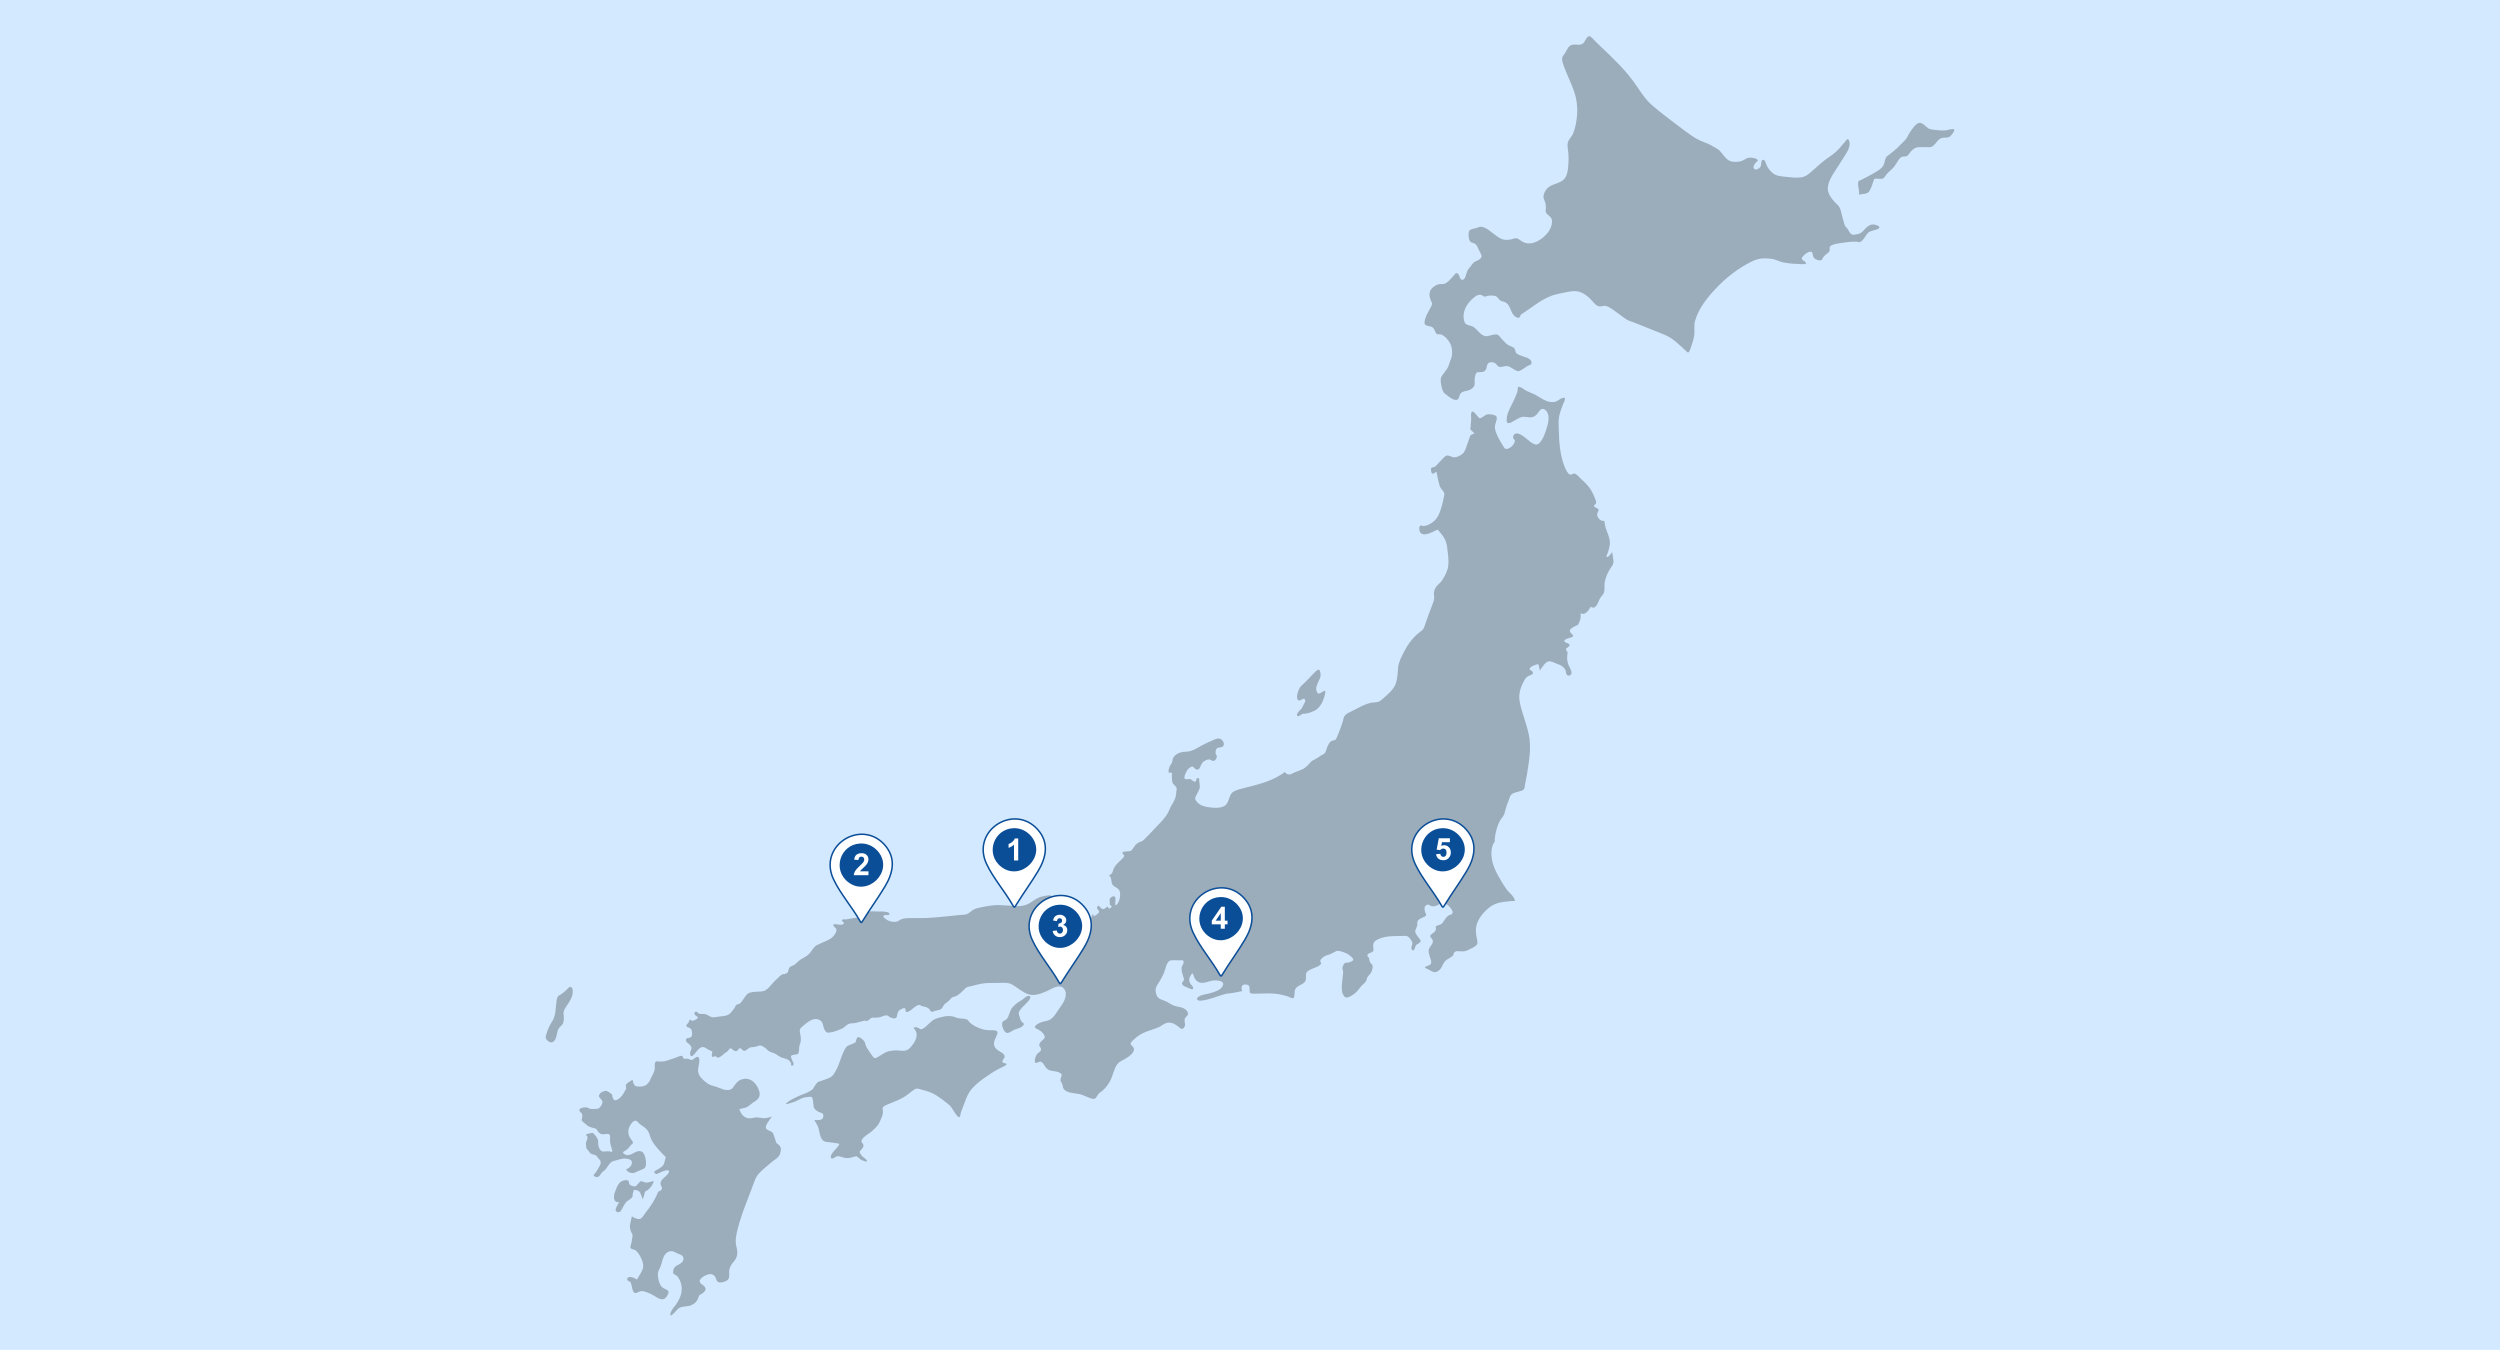<?xml version="1.0" encoding="UTF-8"?>
<svg id="_レイヤー_2" data-name="レイヤー 2" xmlns="http://www.w3.org/2000/svg" viewBox="0 0 980 529.15">
  <defs>
    <style>
      .cls-1 {
        fill: #0b4e98;
      }

      .cls-2 {
        fill: #9bacbb;
      }

      .cls-3 {
        fill: #fff;
      }

      .cls-4 {
        fill: #d3e9ff;
      }

      .cls-5 {
        fill: none;
        stroke: #0b4e98;
        stroke-linecap: round;
        stroke-linejoin: round;
        stroke-width: .6px;
      }
    </style>
  </defs>
  <g id="_レイヤー_1-2" data-name="レイヤー 1">
    <g>
      <rect class="cls-4" width="980" height="529.15"/>
      <path class="cls-2" d="M631.95,216.43c-.15.28-1.92,2.68-2.16,1.81-.14-.51.41-1.37.56-1.83.29-.88.52-1.89.67-2.8.29-1.77-.54-3.95-1.19-5.52-.51-1.25-.78-2.63-.97-3.97-.65.26-1.34-.1-1.84-.55-.98-.93-1.22-1.93-.54-3.1.57-.99-.34-1.13-1.07-1.56-1.17-.69-.29-.89.14-1.47.47-.64-.34-2.07-.59-2.69-.54-1.35-1.21-2.67-2.09-3.82-.96-1.27-2.22-2.33-3.35-3.43-.54-.51-1.77-2.1-2.64-1.85-.87.27-1.3.8-2.09-.08-.19-.23-.38-.47-.53-.73-.56-.88-.97-1.87-1.31-2.87-1.5-4.34-1.82-9.13-1.91-13.71-.04-1.7-.2-3.54.17-5.2.38-1.65.95-3.24,1.58-4.79.16-.36,1.08-1.97.52-2.27-.87-.46-2.62,1.19-3.5,1.44-2.84.81-5.3-1.15-7.66-2.52-1.11-.65-2.31-.97-3.46-1.54-1.04-.52-2.1-1.51-3.22-1.79-.7-.17-.47,1.65-.67,2.1-.4.92-.76,1.85-1.16,2.76-.94,2.24-2.53,4.56-2.92,6.98-.08.51-.33,2.26.45,2.42.76.17,1.82-.62,2.45-.96.85-.45,1.68-1,2.58-1.33,1.45-.53,3.02.3,4.51-.05,1.27-.29,1.98-1.33,2.71-2.38.83-1.19,1.82-1.07,2.76,0,1.67,1.91.52,5.53-.16,7.66-.49,1.54-2.21,6.23-4.41,5.39-2.36-.91-3.92-3.38-6.36-4.17-1.07-.34-2.19.18-2.1,1.56.04.55.44.58.62.98.18.39-.08.93-.26,1.27-.55,1.03-1.5,1.86-2.59,2.12-1.19.26-1.35-.58-1.89-1.44-1.08-1.7-2.09-3.44-2.73-5.39-.33-1.02-.41-1.82-.14-2.86.25-.91,1.2-2.9-.03-3.37-1.03-.41-2.22-.66-3.32-.36-.96.26-1.76,1.31-2.71,1.43-.65.09-2.72-3.98-3.34-2.12-.26.74-.01,1.63-.04,2.41-.05,1.01-.15,2.01-.24,3.02-.04.42-.25.95.06,1.24.49.46.98.92,1.46,1.38-.6.28-1.51.43-1.74,1.12-.39,1.23-.81,2.44-1.27,3.65-.35.93-.74,2.45-1.52,3.12-1.19,1.01-3.03,1.94-4.52,1.26-.71-.32-1.58-.74-2.3-.23-.48.35-.92.81-1.34,1.24-.88.88-1.72,1.79-2.56,2.72-.47.53-1.86.25-1.81,1.14.03.5.03,1.23.38,1.63.38.46,1.44-.38,1.78-.64.35,1.86.7,3.76,1.26,5.58.36,1.13,1.31,1.73,1.75,2.75.22.49-.04,1.25-.14,1.75-.41,2.15-.96,4.31-1.77,6.32-.93,2.29-2.67,3.91-4.93,4.67-.45.16-.96.28-1.45.24-.29-.02-.63-.29-.92-.19-.72.23-.58,1.59-.4,2.15.74,2.25,3.48,1.09,4.93.45.66-.29,1.3-.6,1.94-.95.25-.14.8.65.97.84,1.61,1.77,2.64,3.53,2.94,5.98.29,2.35.7,4.91.45,7.29-.21,1.99-1.47,4.31-2.55,5.9-.63.93-1.6,1.47-2.23,2.4-.62.91-1.04,2.2-.8,3.33.34,1.58-.68,3.61-1.2,5.05-.69,1.89-1.45,3.77-2.09,5.69-.31.96-.62,2.34-1.44,2.97-.62.49-1.25.96-1.84,1.48-2.22,1.95-3.87,4.26-5.22,6.95-.93,1.86-2.09,3.94-2.29,6.08-.2,2.13-.21,4.2-.89,6.26-.78,2.32-2.89,4.04-4.61,5.59-.68.62-1.49,1.41-2.37,1.67-.78.22-1.65.15-2.44.3-2.93.51-5.61,2.27-8.29,3.56-.86.42-1.93.88-2.46,1.77-.39.67-.5,1.65-.74,2.38-.67,2.02-1.38,4.04-2.27,5.98-.28.62-.47,1.06-1.19,1.12-1.41.1-1.96,1.31-2.51,2.54-.29.66-.49,1.85-.94,2.4-.36.43-1.14.75-1.6,1.02-1,.65-2.03,1.4-3.12,1.86-.5.21-.9.77-1.26,1.16-.59.64-1.2,1.26-1.89,1.77-1.43,1.03-3.25,1.32-4.79,2.15-.56.31-1.18.59-1.82.39-.23-.08-1.48-.6-1.03-1.06-4.86,3.79-10.78,5.06-16.52,6.52-1.25.31-2.54.65-3.69,1.28-1.12.63-1.43,1.59-1.84,2.8-.41,1.2-.88,2.42-2.03,2.98-1.07.52-2.35.65-3.51.59-1.65-.07-3.29-.22-4.87-.79-.93-.32-1.7-.94-2.35-1.72-.8-.96-.57-1.49-.05-2.51.42-.84.98-1.7,1.26-2.6.25-.85-.1-2.04-.16-2.89-.01-.26.09-.79-.11-.98-.28-.24-.85-.2-.98.21-.12.37-.07,1.16-.63,1.06-.56-.11-1.07-.59-1.53-.9-.7-.47-1.56.21-2.27-.16-.85-.46.53-3.06.85-3.51.41-.57,1.8-1.92,2.48-1.1.61.73,1.65,1.46,2.28.42.54-.89.83-2.13,1.71-2.72.58-.4,1.26-.71,1.95-.77.69-.06,1.06.56,1.71.6.9.04,1.94-1.63,1.21-2.41-.48-.51-.23-1.96.17-2.43.62-.72,1.91-.15,2.58-1,.7-.89-.21-2.32-1-2.74-1.14-.64-2.53.27-3.61.72-1.23.51-2.47,1.05-3.65,1.71-2.03,1.13-4.09,2.57-6.46,2.53-1.98-.02-4.99,1-5.18,3.54-.07.93-.74,1.49-1.1,2.3-.34.74-.99,2.83.39,2.36.72-.25.46,1.04.48,1.54.04.8-.04,2.21.51,2.85.62.71,1.58,1.21,1.35,2.36-.21,1.03-.16,2.08-.48,3.09-.38,1.28-1.17,2.28-1.77,3.43-.36.69-.62,1.43-.98,2.13-1.3,2.6-3.64,4.66-5.56,6.73-1,1.09-2.02,2.18-3.07,3.22-.56.54-1.28,1.44-2.05,1.66-1.21.34-2.03.95-2.75,2.04-.61.92-.86,1.62-1.92,1.77-.59.09-2.05,0-2.52.37-.38.29.18.97.43,1.1.45.24-.26,1.04-.43,1.22-.79.92-1.75,1.62-2.53,2.55-.41.49-.81,1.03-1.08,1.64-.24.54-.25,1.12-.6,1.63-.27.39-.64.72-1.06.95-.29.14-.02.22.14.34.84.63.5,2.26,1.02,3.17.6,1.05,1.96,1.16,2.63,2.18.64.97.46,2.46.24,3.55-.11.49-.96,2.69-1.6,2.36-.26-.14,0-2.06-.02-2.49-.06-1.23-1.12-1.05-1.85-.41-.35.3-.55.76-.44,1.25.12.52-.03,1.04.07,1.52.08.35.78.38.69.85-.05.28-1.09.98-1.23.52-.38-1.19-.6-.34-1.33.09-1.12.67-1.55-.01-2.28-.83-.35-.39-.75,0-.84.44-.16.71.53.89.74,1.44.28.77-.79,1.21-1.26,1.63-.88.76-.74.23-1.18-.57-.22.61-.54,1.81-1.13,2.11-1.1.56-2.86-.18-4.05-.08-.69.06-1.36.3-2.05.32-.67.02-.83-.42-1.2-.91-.36-.49-.41-.61-.37-1.18.05-.68-.69-1.65-1.35-1.64-.97,0-2.02,1.1-2.97,1.38-.29.09-.91-.06-1.03.32-.1.27-.04.98-.48.92-.67-.1-1.04-.75-1.44-1.24-.35-.44-.85-.73-1.15-1.2-.38-.57.88-3.13,1.41-2.84.77.4.73-1.74.54-2.08-.77-1.31-1.92-1.17-3.11-.94-.96.2-1.87.3-2.78.72-1.48.66-2.72,1.76-4.18,2.5-2.26,1.17-4.71.83-7.13.69-2.27-.13-4.63-.39-6.89-.12-1.39.16-2.77.4-4.14.69-1.13.24-2.44.45-3.45,1.08-.87.55-1.54,1.39-2.55,1.7-.72.22-1.53.2-2.29.27-4.32.4-8.63.95-12.96,1.18-2.4.13-4.81-.04-7.2.04-.93.04-1.87.08-2.77.34-.7.2-1.21.75-1.87.97-1.09.37-2.47.18-3.5-.29-.35-.16-2.31-1.19-1.94-1.89.36-.69,1.81.08,2.27-.52.37-.48-.51-.84-.78-.92-1.21-.33-2.52-.25-3.76-.26-.98,0-1.98-.12-2.97-.02-.52.05-.9.28-1.24.71-.62.81-1.25,1.41-2.27,1.58-1.44.22-2.87.23-4.32.53-.55.12-1.1.25-1.67.29-.42.03-1.25-.19-1.53.28-.32.54.93.69.71,1.32-.33.92-2.8.27-3.48.28-1.41.01-.12,1.19.34,1.63.85.78-.5,2.58-1.02,3.16-1.27,1.4-3.51,2.05-5.14,2.84-.62.3-1.37.57-1.9,1.04-.79.72-1.34,1.75-2.04,2.56-.87,1.03-1.79,1.55-2.94,2.17-1.12.61-1.99,1.51-2.95,2.34-.68.56-2.24.8-2.42,1.77-.26,1.43-.63,1.94-2.08,2.07-.94.08-1.6.98-2.3,1.6-1.01.89-1.88,1.83-2.75,2.86-.79.92-1.71,1.93-2.88,2.21-1.23.31-2.62.13-3.89.32-.83.14-1.88.26-2.5.94-.75.81-1.32,1.8-1.98,2.69-.24.32-.51.67-.83.9-.39.29-.92.27-1.33.52-.4.25-.44.73-.67,1.12-.38.58-.84,1.1-1.27,1.65-.77.99-1.66,1.43-2.88,1.59-1.35.17-2.73.38-4.09.51-1.21.12-1.95-.75-3.06-1.15-.9-.31-1.98.04-2.8-.31-.38-.16-.52-.65-.94-.73-.48-.1-.84.3-.77.8.11.95,2.34,1.26.87,2.08-.96.54-1.64,1.07-2.51.24-.27-.25-.58.93-.64,1.1-.2.47-.76.61-.85,1.13-.11.64.6.76,1.01.91.59.23.94.51,1.07,1.18.28,1.34.37,2.58-1.15,2.86-.42.09-.81-.01-1.04.46-.27.54.1,1.1.5,1.42,1.1.88,2.12,1.65,1.28,3.13-.41.72-.31,2.81.84,1.91.95-.75,1.57-1.97,2.54-2.77,1.17-.96,1.88-.66,3.1.17.59.4,1.18.6,1.82.86.39.17.01.97,0,1.31-.03.44-.03,1.02.51.96.17-.03.91-.42.98-.34.77,1.01,1.54.5,2.34-.1.67-.5,1.32-1.19,2.04-1.58.85-.45.98-2.01,2.03-1.07.86.78,1.7,1.3,2.49.14.89-1.32,1.23.33,2.25.55.73.15,1.76-1.27,2.57-1.38,1.14-.16,2.1-.09,3.15-.63.81-.43,2.17.55,2.78,1.03.45.36.79.85,1.29,1.14.58.33,1.23.49,1.85.72,1.05.39,1.87,1.26,2.93,1.68.82.32,1.69.47,2.49.83.63.29,1.67,1.37,1.35,2.16-.16.41,1.35.44.92-.79-.2-.61-1.16-2.14-.89-2.79.18-.43,2.03-.51,2.45-.65.91-.32.52-2.83.91-3.72.62-1.36.5-2.64.23-4.08-.26-1.32-.47-1.97.58-2.86,1.75-1.5,4.37-3.96,6.77-2.85,1.29.59,1.4,1.4,1.73,2.68.23.86.79,2.45,1.84,2.39,1.86-.1,3.91-.87,5.58-1.69.84-.41,1.36-1.14,2.15-1.58.99-.57,2.05-.29,3.1-.56.78-.21,1.56-.43,2.34-.61.51-.11,1.4-.46,1.82-.12.26.2,1.44-.84,1.63-1,.63-.47.83-.35,1.62-.33,1.04.05,1.9-.08,2.88-.45.5-.18,1.01-.38,1.54-.45.69-.09.92.29,1.46.66.68.45,2.66,1.03,2.84-.3.2-1.42.5-2.31,1.89-2.9.74-.32,1.54-.6,1.49.48-.09,1.57,1.72.29,2.31-.16.67-.5,2.59-2.36,3.44-1.76.72.51,1.82.51,2.62.87.4.19.82.44,1.07.84.29.48.44.91,1.06.85.48-.06.9-.33,1.37-.43.58-.12,1.11-.15,1.67-.4,1.16-.55,1.16-1.83,2.2-2.51.87-.58,1.58-1.25,2.26-2.08.32-.37,1.52-.56,1.97-.8,1.4-.73,2.35-1.93,3.51-2.99.69-.64,1.39-.62,2.23-.82,1.26-.31,2.49-.68,3.76-.91,2.22-.44,4.59-.33,6.84-.37,1.82-.03,4-.27,5.63.73,2.07,1.24,3.92,2.95,6.21,3.73,2.41.81,5.09-.32,7.32-1.28,1.91-.81,4.86-3.03,6.65-.88,1.81,2.16-.15,5.48-1.5,7.24-1.48,1.92-2.59,4.76-5.12,5.31-1.29.28-2.52.53-3.68,1.23-.59.34-1.74,1.26-.65,1.79,1.12.55,2.12,1.04,2.9,2.12.77,1.07.64,1.65-.29,2.4-.49.4-.99.86-1.27,1.46-.3.68.05.97.38,1.52.84,1.39-.85,1.82-1.4,2.64-.49.73-.8,1.74-.82,2.63-.03,1.25.97.58,1.64.33,1.26-.45,1.88,1.05,2.49,1.94.79,1.17,1.64,1.46,2.95,1.64,1.01.14,2.29.29,3.13.96.92.73-.5,1.95-.08,2.98.22.54.61.89.73,1.49.08.49.11.96.38,1.41.69,1.16,2.11,1.52,3.3,1.75,1.05.21,2.14.25,3.18.51,1.03.26,2.02.77,3.02,1.13.73.27,1.78.83,2.58.65.95-.21,1.28-1.82,2.09-2.35,2.28-1.48,3.93-3.82,4.9-6.48.75-2.1,1.31-4.77,3.35-5.87,1.58-.86,4.69-2.33,5.17-4.37.23-.97-.67-1.55-1.18-2.14-.6-.7,1.28-2.07,1.69-2.45,1.92-1.8,3.94-2.56,6.34-3.35.99-.33,1.99-.63,2.95-1.07.97-.43,1.73-1.2,2.75-1.56,2.15-.76,4.04.6,5.7,2.02,1,.85,1.96-.77,1.8-1.73-.09-.59-.26-1.24-.14-1.85.12-.62.68-.92,1.03-1.38.85-1.12-.48-2.4-1.39-2.86-1.15-.6-2.48-.58-3.68-1-1.11-.37-2.1-1.16-3.14-1.68-.93-.46-2.27-.73-3.07-1.4-.76-.63-1.08-1.89-1.14-2.86-.09-1.22.51-1.97,1.1-2.94,1.1-1.78,2.14-3.52,2.69-5.57.27-.99.61-2.15,1.32-2.89.7-.74,2.08-.53,2.97-.51.52.01,1.03.04,1.54.03.27,0,.77-.16,1.01,0,1,.69-.38,2.1-.46,2.85-.11,1.25.36,2.58.74,3.73.16.47.33.94.08,1.39-.17.32-.54.54-.62.9-.23,1.02,1.63,1.58,2.24,1.83.29.12,2.32,1.29,2.12.07-.12-.69-.81-1.14-1.14-1.69-.31-.5-.46-1.1-.41-1.69.05-.61.33-1.05.63-1.54.31-.52.67-1.19.92-.35.29.97.69,2,1.48,2.63,2.12,1.7,4.82-.3,7.04-.28,1.37,0,4.17.32,2.92,2.41-.93,1.55-3.16,2.1-4.73,2.6-1.42.46-3,.42-4.3,1.23-.33.2-1.18.76-.83,1.28.41.61,1.5.44,2.07.36,2.97-.4,5.71-1.64,8.59-2.45,1.18-.34,2.42-.36,3.63-.57,1.11-.2,2.23-.42,3.33-.66-.18-.51-.32-1.11-.21-1.65.21-1.05,1.73-1.1,2.48-.74.92.42.54,1.81.67,2.63.13.78.89.76,1.48.77,2.11.03,4.21-.1,6.32-.11,2.32,0,4.57.4,6.8,1.07.66.19,1.77.9,2.44.86.61-.05.54-2.41.61-2.83.45-2.61,3.65-2.13,4.32-4.34.26-.85-.12-2.13.26-2.85.47-.89,1.85-1.35,2.67-1.72.96-.44,2.27-.76,2.98-1.64.5-.64-.64-.92-.03-1.81.7-.97,1.89-1.6,2.98-1.87,1.15-.27,2.01-.98,3.07-1.42.87-.35,1.98.1,2.82.37,1.06.35,1.88.76,2.73,1.49.62.54,1.81,1.41.68,2.04-.55.3-1.15.54-1.77.62-.43.07-.78-.16-1.13.21-.47.49-1.13,1.73-.79,2.46.39.85.07,2.29,0,3.17-.21,2.25-.9,5.47.62,7.35.76.94,2.19.15,2.97-.33,1.39-.82,2.43-1.93,3.36-3.27.73-1.06,1.98-1.54,2.41-2.82.17-.49.26-1.03.56-1.44.34-.46.8-.73,1.1-1.25.47-.83.89-2.01.69-2.98-.09-.45-.42-.55-.68-.88-.36-.44-.52-1.03-.64-1.59-.03-.14-.03-.53-.13-.61-.26-.21-.61-.55-.57-.92.11-1.1,2.42-.9,2.42-2.13,0-.9-.34-1.73,0-2.61.41-1.07,1.74-1.56,2.69-1.92,2.7-1.04,5.62-.84,8.44-.93.72-.02,1.67-.16,2.32.22.63.37,1.67,1.76,1.76,2.51.12.87-.77,1.77-.16,2.66.73,1.05,1.25-.89,1.38-1.32.27-.89,1.11-.84,1.71-1.49.64-.72.32-.77-.2-1.51-.52-.74-1.12-1.5-1.51-2.33-.47-1,.9-2.35.72-3.46-.22-1.45.95-1.99,1.98-2.45.64-.28,1.79-.6,1.43-1.39-.35-.75-.71-1.69-.54-2.56.16-.85,1.13-1.48,1.86-1,.9.57,1.63.65,2.67.3,1.01-.32,1.81-1.16,2.9-1.16s4.66,3.29,3.23,4.41c-.45.34-1.02.35-1.48.69-.42.31-.76.74-1.07,1.17-.58.79-1.07,1.94-2.02,2.28-.5.18-1.05.27-1.52.55-.47.27-.09.53-.11.96-.06,1.36-1.27,1.73-2.08,2.55-.67.67.51,1.16.77,1.97.44,1.4-.82,2.15-1.34,3.28-.58,1.27.16,2.89.53,4.13.41,1.37.53,2.08-.93,2.64-.25.09-1.2.31-1.23.69-.03.29.97.62,1.15.71.89.44,2.02,1.35,3.04,1.1,1.15-.29,1.99-1.2,2.48-2.29.56-1.28.99-2.04,2.18-2.76.63-.37,1.29-.73,1.86-1.2.43-.36.4-.57.54-1.07.35-1.21,2.32-.84,3.14-.77,1.28.1,2.32-.46,3.45-1.03.75-.39,2.32-1.01,2.62-1.96.23-.72-.14-1.78-.26-2.49-.24-1.41-.39-2.88-.14-4.32.53-2.96,2.97-5.72,5.18-7.47,2.2-1.73,4.64-2.08,7.3-2.34.83-.09,1.67-.16,2.5-.16.7,0-.87-2.17-.99-2.29-.61-.69-1.31-1.23-1.87-1.98-.69-.91-1.31-1.88-1.92-2.86-2.35-3.86-4.7-7.94-4.19-12.75.14-1.19.46-2.42,1.21-3.35,0-1.65.31-3.31.75-4.9.35-1.25.81-2.44,1.46-3.54.46-.76,1.35-1.69,1.6-2.56.45-1.58.85-3.26,1.52-4.76.38-.85.51-1.93,1.13-2.63.67-.77,1.9-.95,2.79-1.21.68-.21,1.91-.42,2.31-1.13.23-.4.24-1.21.33-1.67.29-1.43.6-2.86.83-4.3.77-5.04,1.72-10.26.65-15.33-.55-2.62-1.42-5.14-2.19-7.69-.68-2.2-1.47-4.53-1.54-6.87-.07-2.29.97-5.01,2.13-6.92.45-.75.96-1.27,1.77-1.57.61-.23,2-.61,1.31-1.62-.2-.3-1.31-.62-1.17-1.05.32-.96,1.95-1.5,2.78-1.72.64-.16.69-.27.83.39.15.66.28,1.32.43,1.98.77-1.09,2.07-3.39,3.45-3.58,1.01-.14,2.1.44,3,.83.97.41,1.88.64,2.68,1.4.38.36.76.81.96,1.32.16.46.08.95.3,1.41.55,1.12,2.12.6,2.01-.63-.11-1.27-1.1-2.41-1.44-3.63-.35-1.29-.33-2.71-.1-4.02.08-.51-.56-.9-.65-1.43-.09-.56,2.11-1.13,1.23-2.06-.37-.39-1.78-.54-1.86-1.14-.11-.8,2.21-1.28,2.68-1.45.92-.34,1-.7.27-1.37-.79-.73-1.21-1.34-.22-2.13.74-.58,1.62-1.01,2.48-1.38.38-.16.69-1.31.87-1.69.44-.96.32-1.9.32-2.98,1.77,1.16,3.13-1.14,4-2.5,1.82,1.43,2.78-1.5,3.37-2.84.4-.92,1.06-1.41,1.55-2.21.67-1.11.32-2.86.47-4.12.25-2.09,1.25-4.37,2.42-6.07.66-.95,1.17-1.42,1.04-2.71-.12-1.14-.3-2.28-.5-3.42M503.83,302.45c.06-.06.09-.09.09-.09,0,0-.05.03-.09.09M509.88,274.44c.69-.31,1.53-1.14,1.81.18.08.41-.28.81-.45,1.13-.39.67-.57,1.42-1.06,2.04-.49.64-1.74,1.49-1.74,2.4,0,1.15,1.19.3,1.61-.05.58-.47,1.08-.32,1.82-.42,1.12-.14,2.28-.59,3.31-1.06,2.09-.97,3.42-3.46,4-5.72.15-.56.83-2.75-.29-2.01-.31.21-1.95,1.25-2.24.91-1.68-1.99.05-4.01.81-6.05.31-.8.26-2-.06-2.8-.37-.95-1.23-.19-1.72.27-1.83,1.72-3.4,3.71-5.32,5.35-1.02.86-1.46,2.1-1.78,3.42-.25,1.01-.3,3.14,1.29,2.42M733.9,87.98c-1.2.17-2.2,1.09-3.02,1.98-.87.95-1.37,1.57-2.67,1.8-.95.18-2.02.61-2.79-.22-.67-.73-1.03-1.94-1.82-2.55-.49-.37-.69-1.4-.85-1.96-.34-1.07-.61-2.17-.87-3.26-.19-.84-.35-1.65-.76-2.41-.51-.96-1.19-1.38-1.89-2.11-1.23-1.29-2.89-3.56-2.74-5.51.2-2.49,1.4-4.53,2.71-6.51,1.3-1.96,2.55-3.95,3.8-5.93,1.11-1.76,2.86-4.32,1.64-6.55-.4-.72-1.12.5-1.4.83-.75.87-1.5,1.74-2.25,2.61-1.43,1.66-3.01,2.71-4.8,3.94-1.68,1.15-3.17,2.6-4.73,3.94-1.39,1.19-3.06,2.97-4.88,3.35-2.09.44-4.37.13-6.47-.1-1.92-.21-3.83-.24-5.36-1.59-.91-.8-1.73-1.82-2.24-2.96-.25-.55-.66-2.62-1.65-2.04-.61.35-.38,1.86-.69,2.5-.38.8-1.88,1.72-2.61.86-.57-.65.26-1.85.67-2.32.22-.23.81-.53.81-.88,0-.48-.81-.72-1.13-.83-1.13-.35-2.42-.45-3.49.17-1.1.63-1.91,1.11-3.17,1.19-1.06.07-2.38.07-3.37-.42-.85-.43-1.56-1.28-2.18-2-.8-.9-1.4-2.02-2.44-2.61-1.47-.84-2.96-1.78-4.54-2.37-1.39-.52-2.79-1.09-4.1-1.88-2.67-1.63-5.18-3.61-7.69-5.51-3.13-2.36-6.25-4.75-9.24-7.3-2.58-2.21-4.32-4.99-6.27-7.83-2.05-2.99-4.2-5.55-6.68-8.13-2.46-2.54-4.95-5-7.53-7.39-.81-.73-1.55-1.53-2.33-2.3-.41-.4-1.24-1.49-1.87-1.49-1.07,0-1.64,2.07-2.32,2.71-1.12,1.05-2.52.49-3.84.57-2.22.13-2.41,2.11-3.61,3.7-.55.74-.96,1.16-.89,2.16.1,1.09.5,2.14.88,3.14,1.15,2.99,2.54,5.87,3.64,8.88,1.11,3.07,1.57,6.18,1.36,9.46-.17,2.52-.62,5.11-1.54,7.44-.64,1.58-2.13,2.54-2.21,4.36-.06,1.22.25,2.41.34,3.62.1,1.34.08,2.7-.01,4.05-.15,2.23-.37,5.14-2.3,6.5-2.18,1.54-5,1.34-6.61,3.85-.54.85-1.02,2.01-.79,3.06.15.64.52,1.21.68,1.86.22.93.25,1.9.12,2.85-.16,1.13.82,1.75,1.54,2.36.69.58.97,1.21.95,2.15-.06,2.87-2.17,5.25-4.28,6.76-2.08,1.49-4.82,2.44-7.18,1.15-.9-.49-1.73-1.47-2.82-1.43-.69.02-1.32.38-1.99.5-.75.14-1.53.16-2.28.1-1.56-.12-2.8-1.25-4.08-2.14-1.85-1.28-4.13-3.8-6.48-2.66-.92.45-3.11.41-3.46,1.56-.31.97-.18,3.04.45,3.85.53.68,1.41.55,2.03,1.03.72.56,1.15,1.8,1.55,2.62.26.57,1.14,1.86.86,2.52-.36.9-1.61,1.41-2.41,1.73-.9.35-1.59,1.71-2.24,2.42-.75.82-.99,1.55-1.32,2.64-.22.77-.56,1.98-1.44,2.13-.85.13-1.14-1.25-1.4-1.84-.31-.71-.95-1.13-1.54-.44-.99,1.15-1.97,2.36-3.15,3.31-1.21.98-2.3.39-3.63.81-1.23.39-2.77,1.6-3.11,2.97-.28,1.11.01,2.34.43,3.37.14.34.42.71.44,1.1.02.72-.46,1.46-.8,2.04-.75,1.32-1.46,2.59-1.89,4.07-.37,1.3-.51,2.34.97,2.64,1.19.26,1.97.23,2.59,1.44.32.63.61,1.8,1.4,1.89.46.06.9-.06,1.37.1,1.13.38,2.12,1.51,2.84,2.45,1.38,1.82,1.69,4.32,1.15,6.54-.12.46-.33.89-.5,1.32-.39,1-.58,2.12-1.17,3.02-.65,1.01-1.46,1.9-2.12,2.92-.53.82-.49,1.72-.37,2.68.13,1.06.37,2.11.77,3.09.41,1,.93,1.21,1.71,1.81.97.74,1.9,1.58,3.12,1.76,1.33.19,1.39-.71,1.76-1.79.42-1.21,1.38-1.47,2.48-1.69,1.05-.2,2.18-.6,2.92-1.48.87-1.04.29-2.29.52-3.52.16-.89.29-2.31,1.3-2.38,1-.08,2.23.19,2.92-.81.53-.76.41-2.01,1.05-2.66.65-.65,2.14-.5,2.82.03.79.58.84,1.44,1.94,1.41.9-.02,1.91-.48,2.8-.33.97.17,1.91.94,2.77,1.41.69.38,1.32.79,2.09.42,1.02-.48,1.92-1.23,2.88-1.82.61-.37,1.84-.52,1.68-1.47-.2-1.2-1.19-1.63-2.15-1.97-1.14-.39-2.31-.71-3.38-1.3-1.1-.61-.56-1.84-1.44-2.47-.88-.64-2.02-.77-2.84-1.53-1.07-.99-2-2.01-2.92-3.14-1.18-1.46-4.07.5-5.56.09-2.24-.62-3.22-3.37-5.38-3.99-.83-.25-1.98-.33-2.44-1.23-.35-.68-.5-1.5-.53-2.26-.12-2.96,1.62-5.49,3.67-7.3,1.2-1.06,2.58-2.03,4-.94.35.28.58.35,1,.19.94-.37,2.05-.43,3.05-.31,1.12.11,1.5.51,2.15,1.39.73.99,1.93.8,2.85,1.43,1.7,1.16,1.75,4,3.43,5.29.55.44,1.61.98,2.03.08.18-.41.03-.62.39-.84,4.51-2.85,8.45-6.53,13.66-7.85,1.35-.33,2.71-.6,4.07-.86,1.46-.28,2.88-.59,4.37-.32,2.13.4,3.9,1.76,5.4,3.35,1.14,1.21,2.16,2.88,3.96,2.5.85-.17,1.39-.34,2.21-.01.91.37,1.74.92,2.55,1.48,1.7,1.17,3.28,2.53,5.03,3.64,1.03.65,2.27.95,3.38,1.39,3.84,1.48,7.63,3.1,11.45,4.6,3.57,1.41,6.17,4.25,9.02,6.83.62.55.94-.47,1.14-1,.61-1.64,1.22-3.43,1.55-5.16.38-2-.2-4.05.37-6.03,1.38-4.9,4.87-9.24,8.21-12.77,4.01-4.24,8.79-7.96,13.94-10.48,1.71-.84,3.22-1.31,5.1-1.29,1.37.01,2.74.09,4.06.49,1.12.35,2.15.87,3.33,1.1,2.27.47,4.62.61,6.93.68.35,0,2.26.19,1.9-.53-.31-.63-1.82-1.06-1.61-1.86.25-.93,3.35-3.45,4.06-2.13.34.65.2,1.43.71,2.04.57.7,2.21,1.32,3.04.81.32-.2.22-.51.39-.75.33-.46.7-.89,1.13-1.27.54-.47,1.24-.72,1.53-1.46.22-.53-.07-1.09.1-1.56.17-.45.69-.67,1.07-.82,1.03-.42,2.15-.58,3.24-.73,2.01-.29,4.09-.63,6.14-.55.55.03,1.14.38,1.64.06.89-.55,1.54-1.62,2.12-2.5.41-.6.72-1.14,1.39-1.45.9-.41,1.91-.57,2.84-.89,2.63-.92-.51-2.11-1.8-1.92M762.93,51.08c-1.36.16-2.75.04-4.1-.12-1-.12-2.26-.14-3.1-.77-.87-.64-1.6-1.57-2.62-1.93-1.06-.37-1.9.41-2.59,1.16-.77.84-1.43,1.79-2.04,2.76-.48.77-.85,1.71-1.41,2.42-.74.96-1.77,1.7-2.58,2.62-.77.87-1.68,1.61-2.58,2.34-.69.56-1.39,1.11-2.11,1.63-.86.61-.92,2.23-1.29,3.17-.67,1.72-2.33,2.55-3.8,3.41-1.65.98-3.35,1.87-5.06,2.71-.26.12-.92.28-1.08.55-.4.64-.1,1.93-.03,2.63.08.75.39,1.86.15,2.6,1.06-.19,3.32-.15,3.97-1.16.91-1.4,1.41-3.16,1.95-4.75.15-.44.99-.28,1.36-.3.88-.04,1.74.35,2.45-.31.51-.48.83-1.1,1.28-1.62.6-.68,1.34-1.25,1.97-1.87.81-.79,1.38-1.66,1.99-2.63.74-1.2,1.35-2.36,2.83-2.28,1.43.08,1.64-.87,2.5-1.87.95-1.1,1.87-1.74,3.29-1.8,1.41-.06,2.79.05,4.19.03,1.2-.01,2.17-1.38,2.88-2.25.8-.98,1.45-1.44,2.72-1.5,1.12-.05,1.89.12,2.7-.83.25-.29,1.63-1.92,1.25-2.36-.4-.49-2.6.24-3.08.3M216.89,408.37c1.54-1.1,1.2-3.81,2.19-5.32.57-.87,1.4-1.05,1.73-2.22.29-1.08.26-2.28.09-3.39-.15-.96.47-1.91.93-2.67.79-1.25,1.7-2.47,2.26-3.88.4-1.05.76-2.89-.06-3.86-.63-.75-1.77.88-2.23,1.26-.83.71-1.7,1.44-2.66,1.95-.9.48-.96,2.07-1.07,2.98-.25,2.2-.29,5.12-1.52,7-1.1,1.66-2.04,3.71-2.52,5.68-.21.87-.21,1.17.38,1.8.65.69,1.6,1.27,2.47.66M304.36,448.06c-.34-1.02-.7-2.03-1.03-3.04-.19-.56-.29-1-.81-1.31-.7-.43-1.58-.63-2.17-1.25-.85-.91,1.72-4.08,2.26-4.79-.77.28-1.58.51-2.4.62-1.58.22-3-.51-4.6-.15-1.6.34-2.69.51-4.1-.61-.85-.67-1.34-1.75-1.68-2.78.92-.24,1.93-.33,2.81-.71.91-.41,1.67-1.24,2.51-1.79,1-.65,2.12-1.22,2.52-2.49.4-1.3-.21-2.7-.82-3.81-1.34-2.36-3.46-3.63-6.06-2.85-1.08.32-1.91,1.12-2.61,2.02-.48.64-.99,1.68-1.77,1.96-2.02.74-3.93-.54-5.78-1.1-1.04-.31-2.11-.51-3.05-1.13-1.02-.67-1.99-1.48-2.81-2.43-.84-.97-1.21-1.95-1.13-3.29.08-1.22.85-3.33.34-4.47-.46-1.02-1.76.24-2.2.57-.93.69-1.46-.15-2.41-.23-.48-.04-1.27.28-1.57-.3-.17-.31-.12-.86-.59-.83-.81.02-1.76.55-2.51.8-.98.33-1.94.64-2.9.97-.98.35-1.94.52-2.99.51-.43,0-1.6-.32-1.88.16-.46.78-.15,1.98-.28,2.86-.21,1.35-1,2.29-1.52,3.54-.47,1.12-.74,1.73-1.75,2.51-.98.76-2.35.77-3.54.69-1.32-.11-1.68-1.41-1.86-2.62-.76.54-1.92.99-2.48,1.77-.45.64.16,1.39-.1,1.83-.63.99-1.22,2.47-2.1,3.21-.56.48-1.41,1.26-2.19,1.22-.79-.05-1.06-1.49-1.15-2.13-.05-.38-2.07-1.66-2.48-1.58-1.04.22-1.9.4-2.49,1.43-.41.73-.21.79.26,1.43.21.3.97,1.06.95,1.43-.07,1.05-.69,2-1.5,2.58-.53.25-1.39.21-1.96.23-.44.02-.91.03-1.35-.06-.53-.11-.94-.48-1.5-.55-.67-.08-3.25.12-2.7,1.42.2.49.76.63.96,1.1.21.49.12,1.12.03,1.63-.11.66-.41.87.09,1.29.65.55,1.3,1.1,1.96,1.66.85.73,2.37.89,3.4,1.24.17.05.29.37.38.52.33.5.7,1.02,1.19,1.36.91.65,2.31.04,3.33.22.88.16.61,1.84.61,2.49-.02,1.19.36,2.15.67,3.26.08.3.28.81.16,1.14-.1.27-.91-.08-1.11-.11-.82-.1-1.44.11-2.24.1-1.19-.02-1.71-1.07-2.01-2.17-.25-.89.07-1.96-.33-2.75-.38-.79-.98-1.48-1.55-2.13-.39-.44-.59-.28-1.17-.16-.44.09-1.54.18-1.79.65-.11.19.36.4.43.53.25.44.06,1.06-.1,1.49-.23.64-.44.81-.37,1.47.04.47-.05,1.55.25,1.92.46.57.92,1.14,1.38,1.7.56.71,1.88.52,2.51,1.17.4.41.58.97,1.06,1.31.43.3.55.86.55,1.36,0,.61-.31,1.05-.6,1.56-.46.85-.94,1.72-1.53,2.49-.15.2-.59.49-.63.74-.07.48.74.74,1.05.8,1.11.21,1.62-1.07,2.22-1.82.3-.36.63-.49.97-.77.47-.38.81-.94,1.16-1.43.65-.88,1.29-2.01,2.35-2.24,1.64-.36,3.21-1.16,4.9-.94.98.12,2.57.35,2.33,1.75-.2,1.2-.95,1.83-1.92,2.29-.92.44,1.07,1.43,1.33,1.5,1.06.3,1.73-.04,2.64-.5.85-.43,1.83-.69,2.66-1.14,1.11-.62.87-2.79.66-3.82-.21-.97-.54-2.3-1.46-2.79-1.16-.64-2.38.03-3.42.63-1.08.62-2.24,1.03-3.39.32-1.43-.89.21-1.19.83-1.7.87-.69,1.43-1.79,2.32-2.43.64-.46-.76-1.89-.99-2.28-.7-1.18-.86-2.6-.39-3.92.34-.93,1.57-3.09,2.75-2.78.42.12.73.54,1.02.85.43.46.87.77,1.41,1.11,1.25.74,2.5,1.98,2.89,3.5.84,3.26,3.25,5.57,5.42,7.88.11.11.94.84.91.99-.19.76-.4,1.51-.59,2.28-.34,1.33-2.08,2.24-3.18,2.82-.74.4-1.11.57-.29,1.29.46.4.81.04,1.34-.17,1.05-.43,2.3-1.17,3.46-1.15,1.13.03.3,1.29-.1,1.74-.89.98-2.33,1.75-2.67,3.17-.22.97,1.03,1.88.35,2.76-.34.45-1.19.53-1.38,1-.8,1.97-1.75,3.73-2.97,5.45-.7.97-1.38,1.94-2.1,2.89-.48.65-1.16,1.82-1.96,2.06-1.04.29-2.3-.44-3.17-.98-.3,1.14-.56,2.3-.75,3.46-.19,1.2.34,2.5.89,3.52.25.49.02,1.27-.05,1.81-.12,1.12-.44,2.12-.68,3.19-.21.94,1.49.91,1.98,1.29.96.74,1.66,1.94,2.2,3.04.65,1.38,1.15,2.9.62,4.42-.52,1.45-1.54,2.66-2.2,4.05-.87-.53-2.07-1.18-3.12-.96-.45.1-.91.52-.69,1.05.26.61,1.05.49,1.36,1.16.55,1.17.38,2.75,1.25,3.77.63.73,1.74-.24,2.41-.42.94-.27,1.99.14,2.88.46,1.4.53,2.56,1.21,3.82,2,.94.58,2.21,1.03,3.17.22.49-.42,1.37-1.69,1.27-2.44-.11-.88-1.64-1.19-2.2-1.6-.82-.59-1.3-1.63-1.58-2.62-.28-.93-.43-1.94-.39-2.93.04-.98.44-1.49.83-2.34.99-2.2,1.04-5.57,3.58-6.36,1.13-.34,1.8-.02,2.8.55.83.47,2.72.74,2.81,1.97.18,2.48-2.71,2.44-3.68,3.97-.28.43-.54,1.77-.2,2.24.22.31.62.34.93.53.37.23.67.59.92.96,1.59,2.35,1.75,5.23.65,7.81-.44,1.01-.99,2-1.64,2.88-.7.93-1.47,1.73-1.91,2.86-.24.6-.49,1.79.42,1.09.78-.59,1.44-1.41,2.12-2.15,1.33-1.45,3.57-.96,5.27-1.59,1.04-.39,1.94-1.1,2.55-2.08.28-.43.58-1.8.98-2.03.74-.44,1.42-.76,1.96-1.5.9-1.21-.37-2.08-1.24-2.7-2.48-1.76,1.82-3.92,3.31-3.96.94-.02,1.7.4,2.12,1.3.31.68.4,1.58,1.17,1.86,1.04.37,2.81-.16,3.62-.89.91-.8.44-2.63.59-3.72.18-1.27.85-2.35,1.65-3.27,1.11-1.27,1.64-2.53,1.49-4.29-.11-1.18-.53-2.31-.59-3.51-.05-1.22.15-2.44.41-3.63,1.15-5.37,3.25-10.53,5.2-15.63.63-1.66,1.28-3.31,1.89-4.99.73-2.06,2.28-3.45,3.86-4.82.97-.83,1.94-1.66,2.92-2.48,1.03-.84,2.58-1.57,3.05-2.96.26-.73.58-2.1.19-2.81-.36-.65-.99-1.16-1.58-1.57M247.96,468.85c0-.8.26-1.61.5-2.36.05-.17,1.14.08,1.27.12,1.53.39,1.62,2.24,2.25,3.56.16-.52.33-1.05.5-1.59.13-.41.22-1.28.5-1.59,1.33-.42,2.84-2.34,3.22-3.73.19-.66-.98.01-1.24.07-.55.11-1.46.35-2,.19-.57-.19-1.13-.36-1.7-.53-.19-.05-1.07,1-1.23,1.14-.16.15-.85,1.02-1.07.99-.54-.06-1.1-.19-1.6-.41-.9-.41-.68-.77-.89-1.57-.18-.68-1.23-.54-1.71-.47-2.24.35-2.93,2.62-3.68,4.57-.64,1.67-.76,4.35,1.64,4-.4.84-1.13,1.76-1.36,2.65-.35,1.31,1.32,1.69,1.97.8.84-1.18,1.3-2.65,2.33-3.66.52-.51,2.32-1.31,2.32-2.17M393.78,416.75c-1.35-.2-.81-1.12-.19-1.92.84-1.06-.63-2.09-1.4-2.5-1.02-.55-2.2-1.3-2.49-2.6-.34-1.5.75-2.98,1.21-4.3.5-1.42-.76-1.58-1.8-1.56-1.34,0-2.53-.03-3.83-.38-1.86-.51-3.8-1.41-5.25-2.8-.34-.34-.55-.83-.99-1.05-.46-.23-1.02-.27-1.51-.32-.66-.05-1.31-.08-1.94-.2-.69-.13-1.29-.48-1.97-.64-2.16-.5-4.72.14-6.78.88-1.73.61-2.95,2.41-4.44,3.47-.46.34-1.28.92-1.85.48-.49-.37-1.1-.63-1.72-.65-.4-.01-.86.21-.45.65,1.99,2.12.51,4.83-.94,6.64-.73.9-1.49,1.71-2.64,1.91-1.39.24-2.77-.21-4.16-.09-1.47.12-2.85.3-4.11,1.1-.76.48-1.52.96-2.3,1.42-.79.46-1.32.87-2.02-.03-.73-.95-1.41-2.03-2.08-3.03-.32-.47-.64-.97-.81-1.53-.17-.59-.15-1.02-.56-1.53-.43-.54-1.6-1.71-2.36-1.61-.62.08-.85,1.38-.93,1.9-.06.28-1.47.79-1.72.9-.64.32-1.55.48-2,1.1-.83,1.12-1.42,2.55-1.91,3.87-.56,1.49-1.02,3.05-1.73,4.45-.85,1.69-1.48,3.14-3.2,3.85-.93.39-1.88.72-2.84,1.03-.71.23-1.37.32-1.88.91-.56.66-1.02,1.43-1.43,2.19-.28.48-1,.78-1.45,1.06-1.35.82-2.94,1.21-4.36,1.9-1.28.62-2.59,1.21-3.78,2-.19.12-1.77,1.33-.83,1.12.93-.21,1.9-.54,2.81-.83,1.06-.36,2.03-.97,3.04-1.43.92-.41,1.99-.53,2.97-.61.41-.03.98-.16,1.2.3.3.65.36,1.45.45,2.15.07.61.05,1.44.36,1.99.41.69,1.18,1.16,1.85,1.5.44.24,1.36.33,1.63.83.25.49.08,1.59-.37,1.92-.79.56-2.16.42-3.07.37.51.98,1.35,2.09,1.65,3.17.5,1.89.65,4.96,2.82,5.39.64.12,5.41.52,5.33.9-.21.97-1.8,2.22-2.37,3.04-.36.51-1.2,1.57-.93,2.29.34.89,1.79-.31,2.25-.51.75-.3,2,.28,2.73.46,1.02.26,1.79.26,2.81.04.72-.17,1.42-.35,2.13-.57.22-.07,1.62,1.22,1.89,1.37.18.13,2.65,1.23,2.33.41-.36-.9-1.56-1.26-2.11-2.06-.32-.47-1.03-1.21-.62-1.73.85-1.07,2.09-1.88.87-3.2-1.41-1.49,2.75-3.67,3.53-4.37,1.24-1.1,2.58-2.26,3.3-3.82.69-1.53,1.61-3.26,1.18-4.95-.35-1.37,2.04-1.91,2.81-2.3,1.05-.52,2.12-.83,3.16-1.31,1.58-.7,3.01-1.54,4.37-2.63.71-.58,1.44-1.16,2.22-1.64.96-.58,1.94-.07,2.93.19,2.02.53,3.97,1.12,5.77,2.31,1.62,1.07,3.18,2.28,4.69,3.51,1.56,1.29,2.12,3.47,3.63,4.75.92.78.89-1.14,1.12-1.77.65-1.77,1.3-3.53,2-5.28.71-1.76,1.45-3.12,2.77-4.45,1.29-1.31,2.7-2.51,4.19-3.56,1.89-1.33,3.8-2.62,5.83-3.71.93-.5,2.01-.83,2.85-1.5.62-.49-.13-.67-.56-.74M403.53,390.45c-.82-.3-1.74.61-2.32,1.08-.96.77-2.07,1.24-3.01,2.06-.71.62-1.56,1.4-1.97,2.31-.37.83-.58,1.72-.96,2.54-.31.67-.76,1.43-1.49,1.6-.85.2-1.04,1.09-.94,1.9.12,1.06,1.09,3.22,2.23,2.97.81-.18,1.56-.74,2.3-1.13.89-.49,1.9-.57,2.78-1.05.31-.18,1.72-1.13,1.03-1.63-.77-.56-1.08-1.04-1.34-2.03-.14-.53-.54-1.42-.5-1.95.05-.8.83-1.59,1.29-2.14.54-.64,4.51-3.97,2.89-4.54"/>
      <g id="_生成オブジェクト" data-name="生成オブジェクト">
        <g>
          <path class="cls-3" d="M397.6,355.63c.15.03.51-.53.59-.67,2.81-4.57,6-8.92,8.76-13.52,3.22-5.38,4.38-11.19-.21-16.3-9.22-10.26-26.13.35-20.04,13.45,2.64,5.68,7.38,11.03,10.46,16.53.07.12.34.48.45.5Z"/>
          <g>
            <path class="cls-1" d="M397.36,324.64c2.8-.09,5.42,1.26,7.12,3.48,5.82,7.65-4.33,17.5-11.93,11.73-6.48-4.92-3.14-14.95,4.82-15.21Z"/>
            <path class="cls-3" d="M399.14,337.31h-1.65v-6.21c-.6.56-1.31.98-2.13,1.25v-1.49c.43-.14.9-.41,1.4-.8s.85-.85,1.04-1.37h1.34v8.62Z"/>
          </g>
          <path class="cls-5" d="M397.6,355.63c.15.03.51-.53.59-.67,2.81-4.57,6-8.92,8.76-13.52,3.22-5.38,4.38-11.19-.21-16.3-9.22-10.26-26.13.35-20.04,13.45,2.64,5.68,7.38,11.03,10.46,16.53.07.12.34.48.45.5Z"/>
        </g>
      </g>
      <g id="_生成オブジェクト-2" data-name="生成オブジェクト">
        <g>
          <path class="cls-3" d="M337.6,361.63c.15.03.51-.53.59-.67,2.81-4.57,6-8.92,8.76-13.52,3.22-5.38,4.38-11.19-.21-16.3-9.22-10.26-26.13.35-20.04,13.45,2.64,5.68,7.38,11.03,10.46,16.53.07.12.34.48.45.5Z"/>
          <g>
            <path class="cls-1" d="M337.36,330.64c2.8-.09,5.42,1.26,7.12,3.48,5.82,7.65-4.33,17.5-11.93,11.73-6.48-4.92-3.14-14.95,4.82-15.21Z"/>
            <path class="cls-3" d="M340.43,341.54v1.53h-5.77c.06-.58.25-1.13.56-1.64s.93-1.2,1.85-2.06c.74-.69,1.2-1.16,1.37-1.41.23-.34.34-.68.34-1.01,0-.37-.1-.65-.3-.85s-.47-.3-.82-.3-.62.1-.82.31-.32.55-.35,1.03l-1.64-.16c.1-.91.4-1.56.92-1.95s1.16-.59,1.93-.59c.85,0,1.51.23,2,.69s.73,1.03.73,1.71c0,.39-.07.75-.21,1.1s-.36.72-.66,1.1c-.2.25-.56.62-1.08,1.1s-.85.79-.99.95-.25.31-.34.46h3.27Z"/>
          </g>
          <path class="cls-5" d="M337.6,361.63c.15.03.51-.53.59-.67,2.81-4.57,6-8.92,8.76-13.52,3.22-5.38,4.38-11.19-.21-16.3-9.22-10.26-26.13.35-20.04,13.45,2.64,5.68,7.38,11.03,10.46,16.53.07.12.34.48.45.5Z"/>
        </g>
      </g>
      <g id="_生成オブジェクト-3" data-name="生成オブジェクト">
        <g>
          <path class="cls-3" d="M415.6,385.63c.15.03.51-.53.59-.67,2.81-4.57,6-8.92,8.76-13.52,3.22-5.38,4.38-11.19-.21-16.3-9.22-10.26-26.13.35-20.04,13.45,2.64,5.68,7.38,11.03,10.46,16.53.07.12.34.48.45.5Z"/>
          <g>
            <path class="cls-1" d="M415.36,354.64c2.8-.09,5.42,1.26,7.12,3.48,5.82,7.65-4.33,17.5-11.93,11.73-6.48-4.92-3.14-14.95,4.82-15.21Z"/>
            <path class="cls-3" d="M412.67,364.93l1.59-.19c.05.41.19.72.41.93s.49.32.81.32c.34,0,.63-.13.86-.39s.35-.61.35-1.04c0-.41-.11-.74-.33-.98s-.49-.36-.81-.36c-.21,0-.46.04-.76.12l.18-1.34c.45.01.79-.08,1.02-.29s.35-.48.35-.82c0-.29-.09-.52-.26-.69s-.4-.26-.69-.26-.52.1-.72.29-.32.48-.36.86l-1.52-.26c.11-.52.26-.93.48-1.25s.51-.55.89-.73.81-.27,1.28-.27c.81,0,1.46.26,1.95.77.4.42.6.9.6,1.43,0,.75-.41,1.36-1.24,1.8.49.11.89.34,1.18.71s.44.81.44,1.33c0,.75-.28,1.4-.83,1.93s-1.24.8-2.06.8c-.78,0-1.42-.22-1.93-.67s-.81-1.03-.89-1.75Z"/>
          </g>
          <path class="cls-5" d="M415.6,385.63c.15.03.51-.53.59-.67,2.81-4.57,6-8.92,8.76-13.52,3.22-5.38,4.38-11.19-.21-16.3-9.22-10.26-26.13.35-20.04,13.45,2.64,5.68,7.38,11.03,10.46,16.53.07.12.34.48.45.5Z"/>
        </g>
      </g>
      <g id="_生成オブジェクト-4" data-name="生成オブジェクト">
        <g>
          <path class="cls-3" d="M478.6,382.63c.15.03.51-.53.59-.67,2.81-4.57,6-8.92,8.76-13.52,3.22-5.38,4.38-11.19-.21-16.3-9.22-10.26-26.13.35-20.04,13.45,2.64,5.68,7.38,11.03,10.46,16.53.07.12.34.48.45.5Z"/>
          <g>
            <path class="cls-1" d="M478.36,351.64c2.8-.09,5.42,1.26,7.12,3.48,5.82,7.65-4.33,17.5-11.93,11.73-6.48-4.92-3.14-14.95,4.82-15.21Z"/>
            <path class="cls-3" d="M478.54,364.07v-1.73h-3.52v-1.44l3.73-5.46h1.38v5.45h1.07v1.45h-1.07v1.73h-1.59ZM478.54,360.89v-2.94l-1.97,2.94h1.97Z"/>
          </g>
          <path class="cls-5" d="M478.6,382.63c.15.03.51-.53.59-.67,2.81-4.57,6-8.92,8.76-13.52,3.22-5.38,4.38-11.19-.21-16.3-9.22-10.26-26.13.35-20.04,13.45,2.64,5.68,7.38,11.03,10.46,16.53.07.12.34.48.45.5Z"/>
        </g>
      </g>
      <g id="_生成オブジェクト-5" data-name="生成オブジェクト">
        <g>
          <path class="cls-3" d="M565.6,355.63c.15.03.51-.53.59-.67,2.81-4.57,6-8.92,8.76-13.52,3.22-5.38,4.38-11.19-.21-16.3-9.22-10.26-26.13.35-20.04,13.45,2.64,5.68,7.38,11.03,10.46,16.53.07.12.34.48.45.5Z"/>
          <g>
            <path class="cls-1" d="M565.36,324.64c2.8-.09,5.42,1.26,7.12,3.48,5.82,7.65-4.33,17.5-11.93,11.73-6.48-4.92-3.14-14.95,4.82-15.21Z"/>
            <path class="cls-3" d="M562.96,334.86l1.64-.17c.05.37.19.67.42.88s.5.33.8.33c.34,0,.63-.14.87-.42s.36-.7.36-1.26c0-.53-.12-.92-.35-1.19s-.54-.4-.92-.4c-.47,0-.9.21-1.27.63l-1.34-.19.84-4.47h4.35v1.54h-3.11l-.26,1.46c.37-.18.74-.28,1.12-.28.73,0,1.35.27,1.86.8s.76,1.22.76,2.07c0,.71-.21,1.34-.62,1.89-.56.76-1.33,1.14-2.33,1.14-.79,0-1.44-.21-1.94-.64s-.8-1-.9-1.72Z"/>
          </g>
          <path class="cls-5" d="M565.6,355.63c.15.03.51-.53.59-.67,2.81-4.57,6-8.92,8.76-13.52,3.22-5.38,4.38-11.19-.21-16.3-9.22-10.26-26.13.35-20.04,13.45,2.64,5.68,7.38,11.03,10.46,16.53.07.12.34.48.45.5Z"/>
        </g>
      </g>
    </g>
  </g>
</svg>